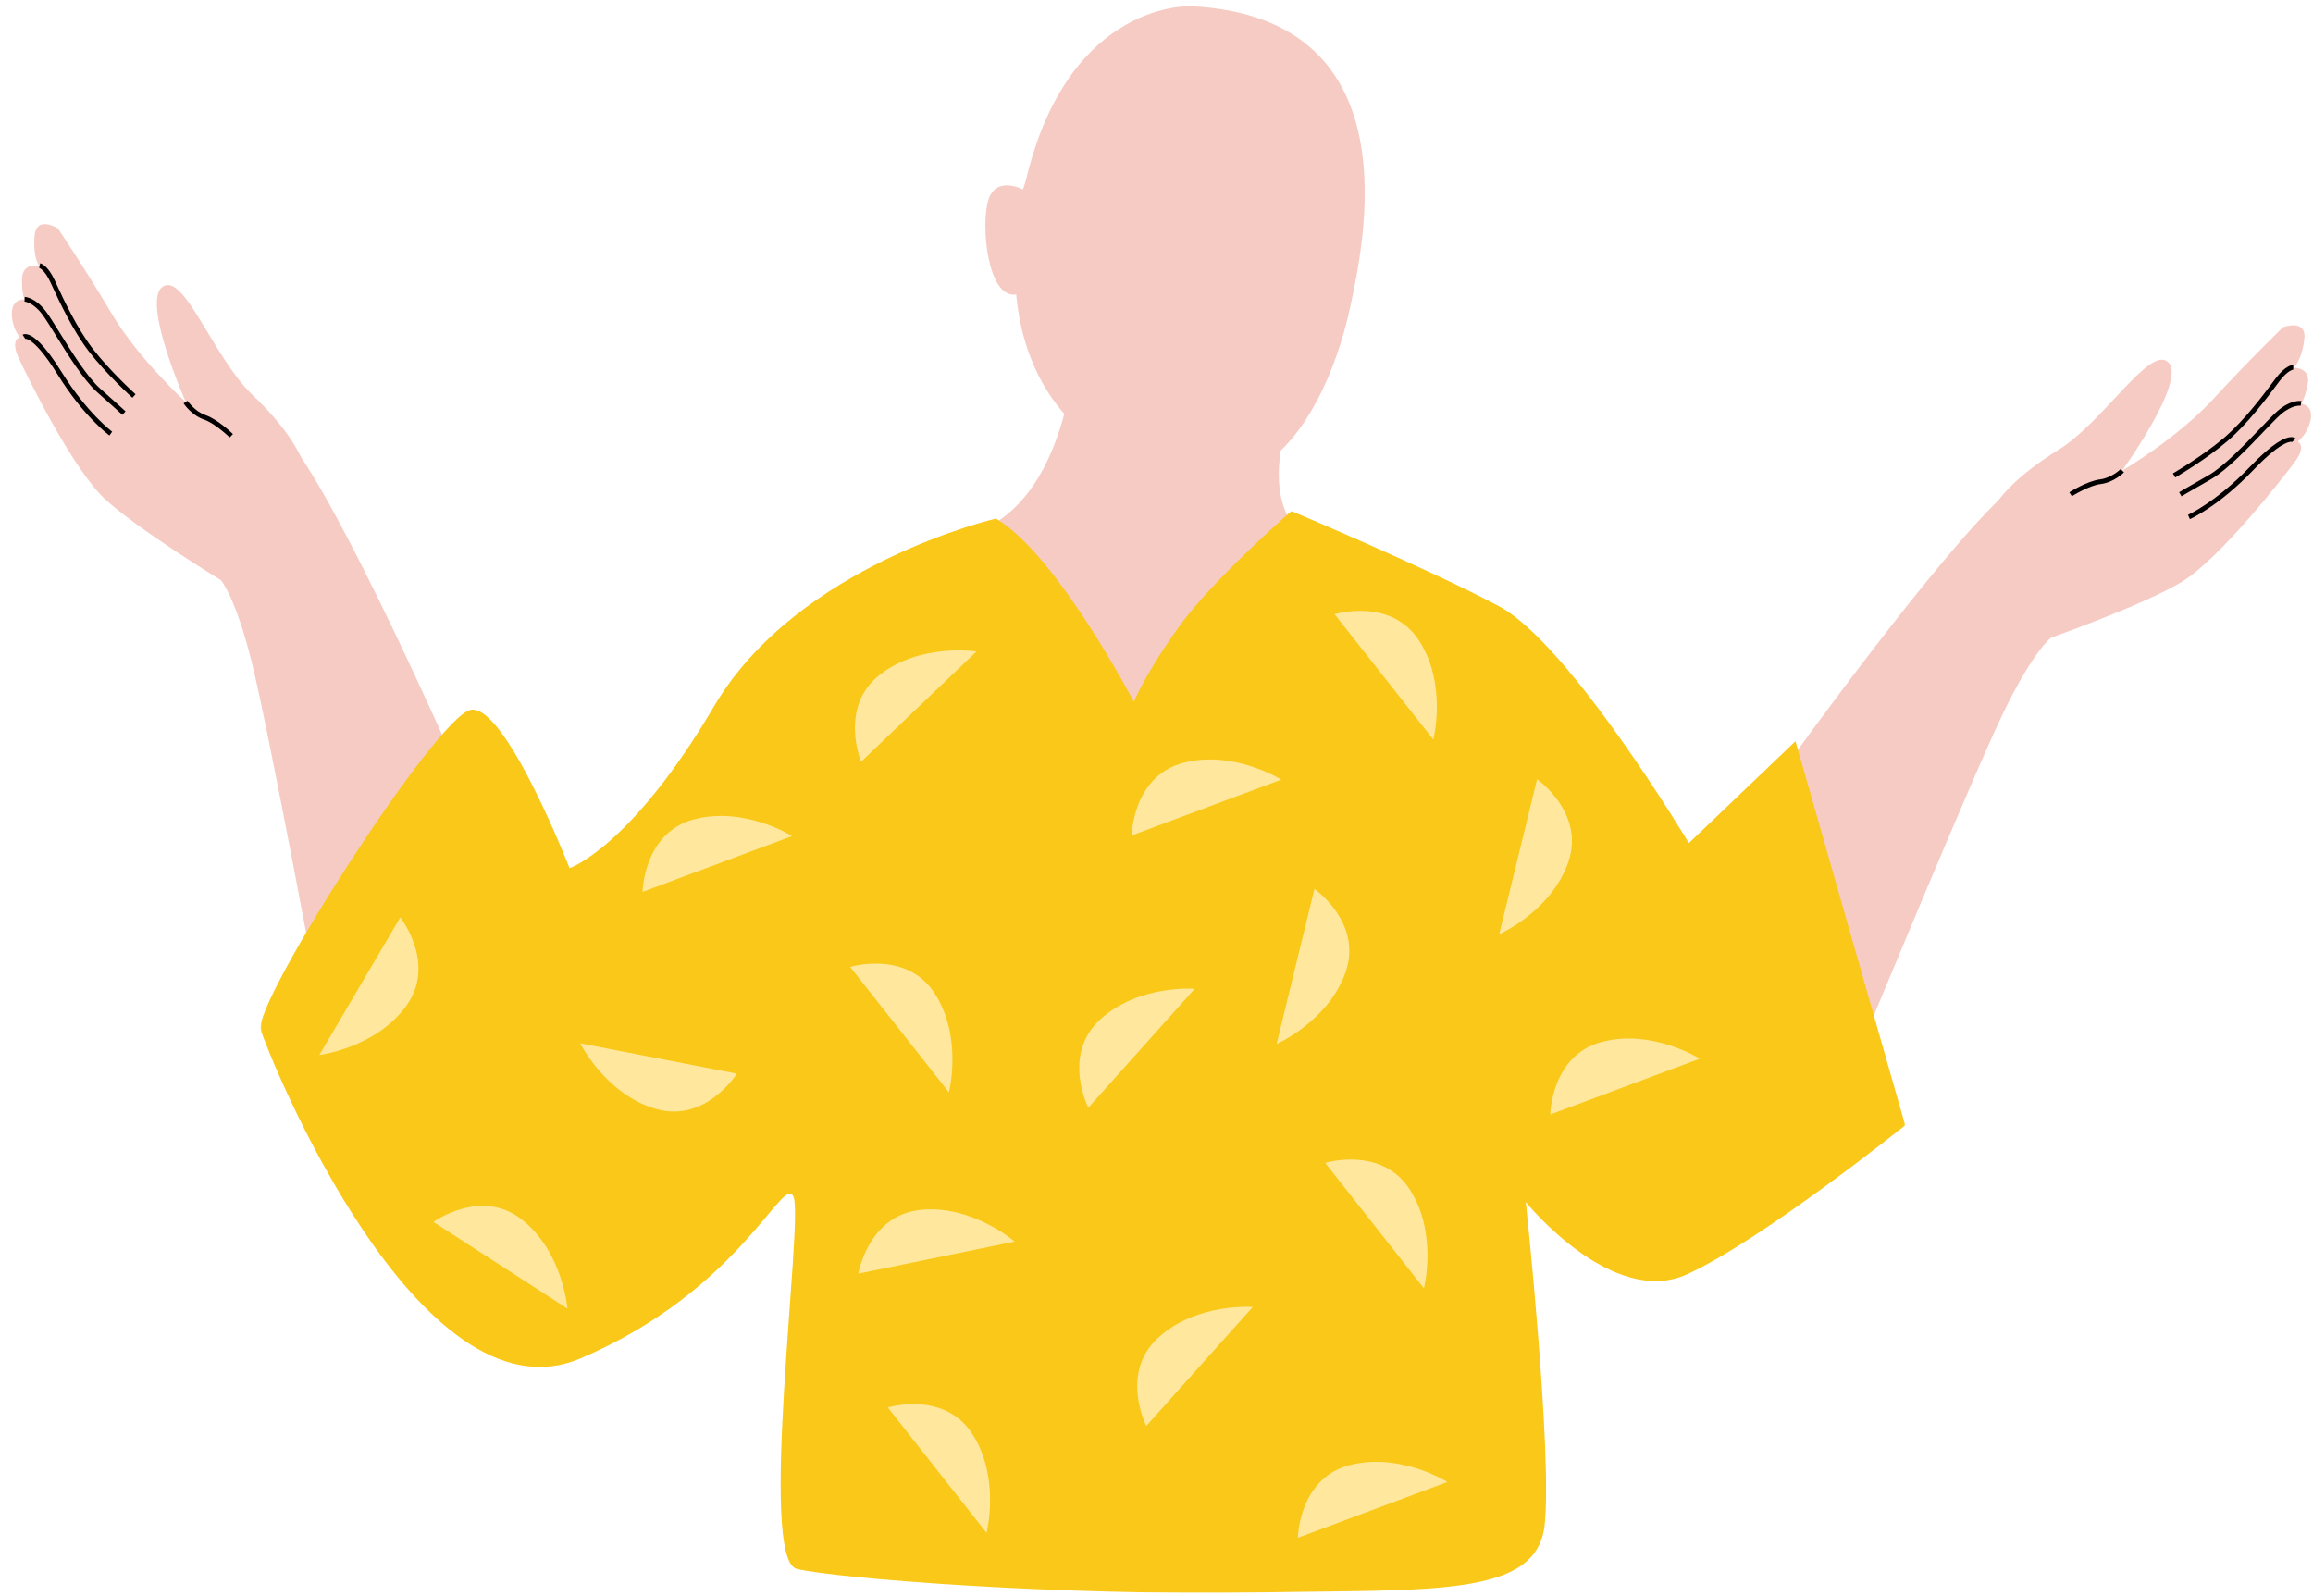<svg width="1475.43px" height="1017.863px" viewBox="39.45 -3.945 1475.43 1017.863" fill="none" xmlns="http://www.w3.org/2000/svg"><g id="Upper Body/Shrugg"><path id="406:32615" fill-rule="evenodd" clip-rule="evenodd" d="M724.954 220C724.954 220 721.263 301.153 673.924 329.8C630.973 355.791 721.969 506.61 819.858 497.614C873.442 492.688 886 346.158 886 346.158C886 346.158 842.734 337.797 858.716 271.819L724.954 220Z" fill="#F6CBC3"/><path id="406:32616" fill-rule="evenodd" clip-rule="evenodd" d="M803.337 302.516C739.877 294.841 694.078 253.116 687.665 183.898C669.216 186.835 664.865 138.765 670.003 123.323C675.146 107.859 691.933 116.901 691.933 116.901C691.933 116.901 693.327 113.235 694.303 109.226C722.025 -4.486 799.67 0.024 799.67 0.024C942.344 7.457 908.914 153.12 900.763 191.763C892.611 230.41 864.684 309.927 803.337 302.516Z" fill="#F6CBC3"/><g id="Group 63"><path id="406:32618" fill-rule="evenodd" clip-rule="evenodd" d="M1305.75 339.834C1305.75 339.834 1297.8 316.943 1352.75 282.834C1381.75 264.834 1411.26 215.343 1422.72 227.346C1434.18 239.349 1393.08 296.298 1393.08 296.298C1393.08 296.298 1427.87 276.034 1451.28 250.561C1474.7 225.087 1495.74 204.805 1495.74 204.805C1495.74 204.805 1511.3 198.898 1509.31 212.948C1507.32 226.997 1502.51 230.586 1502.51 230.586C1502.51 230.586 1513.56 230.335 1511.53 240.987C1509.5 251.64 1507.09 253.435 1507.09 253.435C1507.09 253.435 1515.18 254.245 1513.41 263.565C1511.63 272.887 1505.22 277.673 1505.22 277.673C1505.22 277.673 1510.91 280.278 1503.48 290.39C1496.06 300.502 1455.18 352.723 1431.1 367.274C1407.02 381.825 1347.75 402.834 1347.75 402.834C1347.75 402.834 1297.75 354.834 1305.75 339.834" fill="#F6CBC3"/><path id="Fill 3" fill-rule="evenodd" clip-rule="evenodd" d="M1436.36 327.205L1435.14 324.464C1435.32 324.385 1453.16 316.279 1474.67 293.797C1489.55 278.234 1497.18 274.917 1500.96 274.875C1502.76 274.88 1503.6 275.557 1503.81 275.773L1501.69 277.894C1501.77 277.976 1501.82 278.004 1501.82 278.004C1501.77 277.976 1496.55 275.255 1476.83 295.871C1454.88 318.82 1437.11 326.873 1436.36 327.205" fill="black"/><path id="Fill 5" fill-rule="evenodd" clip-rule="evenodd" d="M1431.02 312.62L1429.48 310.048C1429.53 310.017 1434.65 306.948 1448.51 299.031C1457.95 293.634 1471.43 279.55 1481.27 269.266C1485.8 264.525 1489.72 260.432 1492.26 258.205C1500.7 250.823 1507.22 251.807 1507.5 251.854L1507.02 254.815C1506.96 254.812 1501.52 254.096 1494.24 260.463C1491.8 262.601 1487.92 266.65 1483.44 271.339C1473.47 281.756 1459.82 296.022 1450 301.637C1436.18 309.532 1431.07 312.59 1431.02 312.62" fill="black"/><path id="Fill 7" fill-rule="evenodd" clip-rule="evenodd" d="M1427 300.631L1425.5 298.035C1425.69 297.926 1444.55 286.963 1458.28 275.194C1471.07 264.226 1483.09 248.11 1489.54 239.453L1491.05 237.433C1497.32 229.074 1501.76 228.833 1502.25 228.833L1502.3 231.832C1502.27 231.834 1498.77 232.145 1493.45 239.234L1491.95 241.246C1485.42 249.997 1473.28 266.286 1460.23 277.472C1446.28 289.424 1427.19 300.521 1427 300.631" fill="black"/><path id="Fill 9" fill-rule="evenodd" clip-rule="evenodd" d="M1361.06 312.599L1359.45 310.068C1359.91 309.775 1370.83 302.875 1379.07 301.845C1386.44 300.923 1392.14 295.328 1392.19 295.272L1394.31 297.394C1394.05 297.654 1387.85 303.77 1379.44 304.822C1371.87 305.768 1361.16 312.531 1361.06 312.599" fill="black"/><path id="406:32623" fill-rule="evenodd" clip-rule="evenodd" d="M1347.75 402.834C1347.75 402.834 1336.75 410.834 1317.75 449.834C1298.75 488.834 1229.75 655.834 1229.75 655.834L1180.56 482.224C1180.56 482.224 1277.16 347.867 1319.46 310.351C1361.75 272.834 1347.75 402.834 1347.75 402.834" fill="#F6CBC3"/><g id="Group 15"><path id="406:32625" fill-rule="evenodd" clip-rule="evenodd" d="M234.45 313.151C234.45 313.151 246.958 292.395 200.227 247.677C175.567 224.08 156.904 169.562 143.216 178.942C129.528 188.322 157.984 252.527 157.984 252.527C157.984 252.527 128.126 225.519 110.476 195.761C92.826 166.005 76.417 141.814 76.417 141.814C76.417 141.814 62.413 132.825 61.461 146.982C60.509 161.139 64.473 165.643 64.473 165.643C64.473 165.643 53.718 163.118 53.506 173.961C53.295 184.802 55.276 187.055 55.276 187.055C55.276 187.055 47.191 186.177 47.005 195.665C46.82 205.151 52.105 211.158 52.105 211.158C52.105 211.158 46.001 212.532 51.179 223.96C56.358 235.386 85.581 294.921 106.138 314.129C126.696 333.337 180.351 366.126 180.351 366.126C180.351 366.126 239.182 329.48 234.45 313.151" fill="#F6CBC3"/></g><path id="Fill 16" fill-rule="evenodd" clip-rule="evenodd" d="M109.258 273.836C108.596 273.357 92.864 261.809 76.122 234.822C61.083 210.58 55.421 212.157 55.364 212.184C55.365 212.183 55.417 212.165 55.512 212.103L53.875 209.589C54.13 209.424 55.1 208.91 56.845 209.298C60.536 210.119 67.318 214.94 78.672 233.24C95.104 259.729 110.859 271.291 111.016 271.404L109.258 273.836Z" fill="black"/><path id="Fill 18" fill-rule="evenodd" clip-rule="evenodd" d="M117.492 260.667C117.449 260.627 113.085 256.581 101.195 246.004C92.742 238.483 82.331 221.707 74.73 209.458C71.308 203.943 68.353 199.182 66.403 196.584C60.608 188.867 55.132 188.424 55.078 188.422L55.206 185.424C55.483 185.437 62.07 185.817 68.802 194.783C70.832 197.486 73.82 202.301 77.279 207.876C84.784 219.969 95.061 236.531 103.189 243.762C115.11 254.367 119.49 258.429 119.533 258.468L117.492 260.667Z" fill="black"/><path id="Fill 20" fill-rule="evenodd" clip-rule="evenodd" d="M123.901 249.767C123.737 249.62 107.349 234.821 96.172 220.248C85.712 206.61 77.19 188.163 72.611 178.253L71.557 175.975C67.817 167.942 64.459 166.916 64.426 166.908L65.092 163.983C65.568 164.083 69.867 165.237 74.276 174.709L75.335 176.995C79.864 186.799 88.295 205.048 98.553 218.422C109.563 232.779 125.745 247.391 125.908 247.537L123.901 249.767Z" fill="black"/><path id="Fill 22" fill-rule="evenodd" clip-rule="evenodd" d="M185.956 275.089C185.865 275 176.786 266.172 169.576 263.685C161.56 260.92 156.756 253.655 156.555 253.348L159.067 251.708C159.111 251.775 163.533 258.427 170.554 260.849C178.404 263.558 187.664 272.563 188.054 272.944L185.956 275.089Z" fill="black"/><path id="406:32630" fill-rule="evenodd" clip-rule="evenodd" d="M180.352 366.126C180.352 366.126 189.464 376.225 200.005 418.307C210.546 460.388 243.591 638.034 243.591 638.034L327.558 478.316C327.558 478.316 260.767 326.913 227.126 281.475C193.486 236.036 180.352 366.126 180.352 366.126" fill="#F6CBC3"/><g id="Group 28"><mask id="mask0_406_32614" style="mask-type:luminance" maskUnits="userSpaceOnUse" x="205" y="322" width="1050" height="691"><path id="Clip 27" fill-rule="evenodd" clip-rule="evenodd" d="M205.598 322.055H1254.75V1012.16H205.598V322.055Z" fill="white"/></mask><g mask="url(#mask0_406_32614)"><path id="Fill 26" fill-rule="evenodd" clip-rule="evenodd" d="M674.753 326.834C674.753 326.834 548.254 356.095 495.003 446.465C441.753 536.834 402.753 549.834 402.753 549.834C402.753 549.834 361.753 444.834 339.753 448.834C317.753 452.834 200.753 635.834 205.753 652.834C210.753 669.834 306.422 906.352 409.588 862.593C512.753 818.834 539.753 742.834 545.753 759.834C551.753 776.834 522.753 990.834 547.753 996.834C572.753 1002.83 714.967 1014.21 844.753 1011.83C953.753 1009.83 1019.75 1014.83 1024.75 968.834C1029.75 922.834 1012.75 762.834 1012.75 762.834C1012.75 762.834 1067.75 830.834 1115.75 808.834C1163.75 786.834 1254.75 713.834 1254.75 713.834L1184.75 468.834L1116.75 533.834C1116.75 533.834 1040.75 406.834 995.753 382.834C950.753 358.834 863.243 322.055 863.243 322.055C863.243 322.055 812.753 365.834 790.753 396.834C768.753 427.834 762.753 443.834 762.753 443.834C762.753 443.834 713.753 349.834 674.753 326.834" fill="#F9C818"/></g></g><g id="Pattern 1"><path id="Fill 29" fill-rule="evenodd" clip-rule="evenodd" d="M581.754 612.834L644.754 692.834C644.754 692.834 653.754 657.834 635.754 629.834C617.754 601.834 581.754 612.834 581.754 612.834" fill="#FFE89D"/><path id="Fill 31" fill-rule="evenodd" clip-rule="evenodd" d="M890.754 387.834L953.754 467.834C953.754 467.834 962.754 432.834 944.754 404.834C926.754 376.834 890.754 387.834 890.754 387.834" fill="#FFE89D"/><path id="Fill 33" fill-rule="evenodd" clip-rule="evenodd" d="M605.754 893.834L668.754 973.834C668.754 973.834 677.754 938.834 659.754 910.834C641.754 882.834 605.754 893.834 605.754 893.834" fill="#FFE89D"/><path id="Fill 35" fill-rule="evenodd" clip-rule="evenodd" d="M884.754 737.834L947.754 817.834C947.754 817.834 956.754 782.834 938.754 754.834C920.754 726.834 884.754 737.834 884.754 737.834" fill="#FFE89D"/><path id="Fill 37" fill-rule="evenodd" clip-rule="evenodd" d="M770.667 905.632L838.574 829.753C838.574 829.753 802.545 826.938 778.078 849.506C753.61 872.074 770.667 905.632 770.667 905.632" fill="#FFE89D"/><path id="Fill 39" fill-rule="evenodd" clip-rule="evenodd" d="M733.667 702.632L801.574 626.753C801.574 626.753 765.545 623.938 741.078 646.506C716.61 669.074 733.667 702.632 733.667 702.632" fill="#FFE89D"/><path id="Fill 41" fill-rule="evenodd" clip-rule="evenodd" d="M877.924 563.079L853.766 662C853.766 662 886.873 647.512 897.825 616.078C908.777 584.645 877.924 563.079 877.924 563.079" fill="#FFE89D"/><path id="Fill 43" fill-rule="evenodd" clip-rule="evenodd" d="M1019.92 493.079L995.766 592C995.766 592 1028.87 577.512 1039.82 546.078C1050.78 514.645 1019.92 493.079 1019.92 493.079" fill="#FFE89D"/><path id="Fill 45" fill-rule="evenodd" clip-rule="evenodd" d="M586.949 808.488L686.698 788.014C686.698 788.014 659.441 764.286 626.344 767.831C593.247 771.376 586.949 808.488 586.949 808.488" fill="#FFE89D"/><path id="Fill 47" fill-rule="evenodd" clip-rule="evenodd" d="M509.519 680.905L409.547 661.55C409.547 661.55 425.616 693.919 457.542 703.342C489.467 712.763 509.519 680.905 509.519 680.905" fill="#FFE89D"/><path id="Fill 49" fill-rule="evenodd" clip-rule="evenodd" d="M294.785 581.219L243.168 668.995C243.168 668.995 279.045 664.654 298.583 637.704C318.122 610.755 294.785 581.219 294.785 581.219" fill="#FFE89D"/><path id="Fill 51" fill-rule="evenodd" clip-rule="evenodd" d="M315.902 775.493L401.41 830.788C401.41 830.788 398.593 794.759 372.497 774.095C346.402 753.431 315.902 775.493 315.902 775.493" fill="#FFE89D"/><path id="Fill 53" fill-rule="evenodd" clip-rule="evenodd" d="M588.73 481.956L662.362 411.618C662.362 411.618 626.663 405.995 600.506 426.582C574.349 447.168 588.73 481.956 588.73 481.956" fill="#FFE89D"/><path id="Fill 55" fill-rule="evenodd" clip-rule="evenodd" d="M449.348 564.968L544.748 529.362C544.748 529.362 514.159 510.118 482.004 518.724C449.849 527.328 449.348 564.968 449.348 564.968" fill="#FFE89D"/><path id="Fill 57" fill-rule="evenodd" clip-rule="evenodd" d="M761.348 528.968L856.748 493.362C856.748 493.362 826.159 474.118 794.004 482.724C761.849 491.328 761.348 528.968 761.348 528.968" fill="#FFE89D"/><path id="Fill 59" fill-rule="evenodd" clip-rule="evenodd" d="M1028.35 706.968L1123.75 671.362C1123.75 671.362 1093.16 652.118 1061 660.724C1028.85 669.328 1028.35 706.968 1028.35 706.968" fill="#FFE89D"/><path id="Fill 61" fill-rule="evenodd" clip-rule="evenodd" d="M867.348 976.968L962.748 941.362C962.748 941.362 932.159 922.118 900.004 930.724C867.849 939.328 867.348 976.968 867.348 976.968" fill="#FFE89D"/></g></g></g></svg>